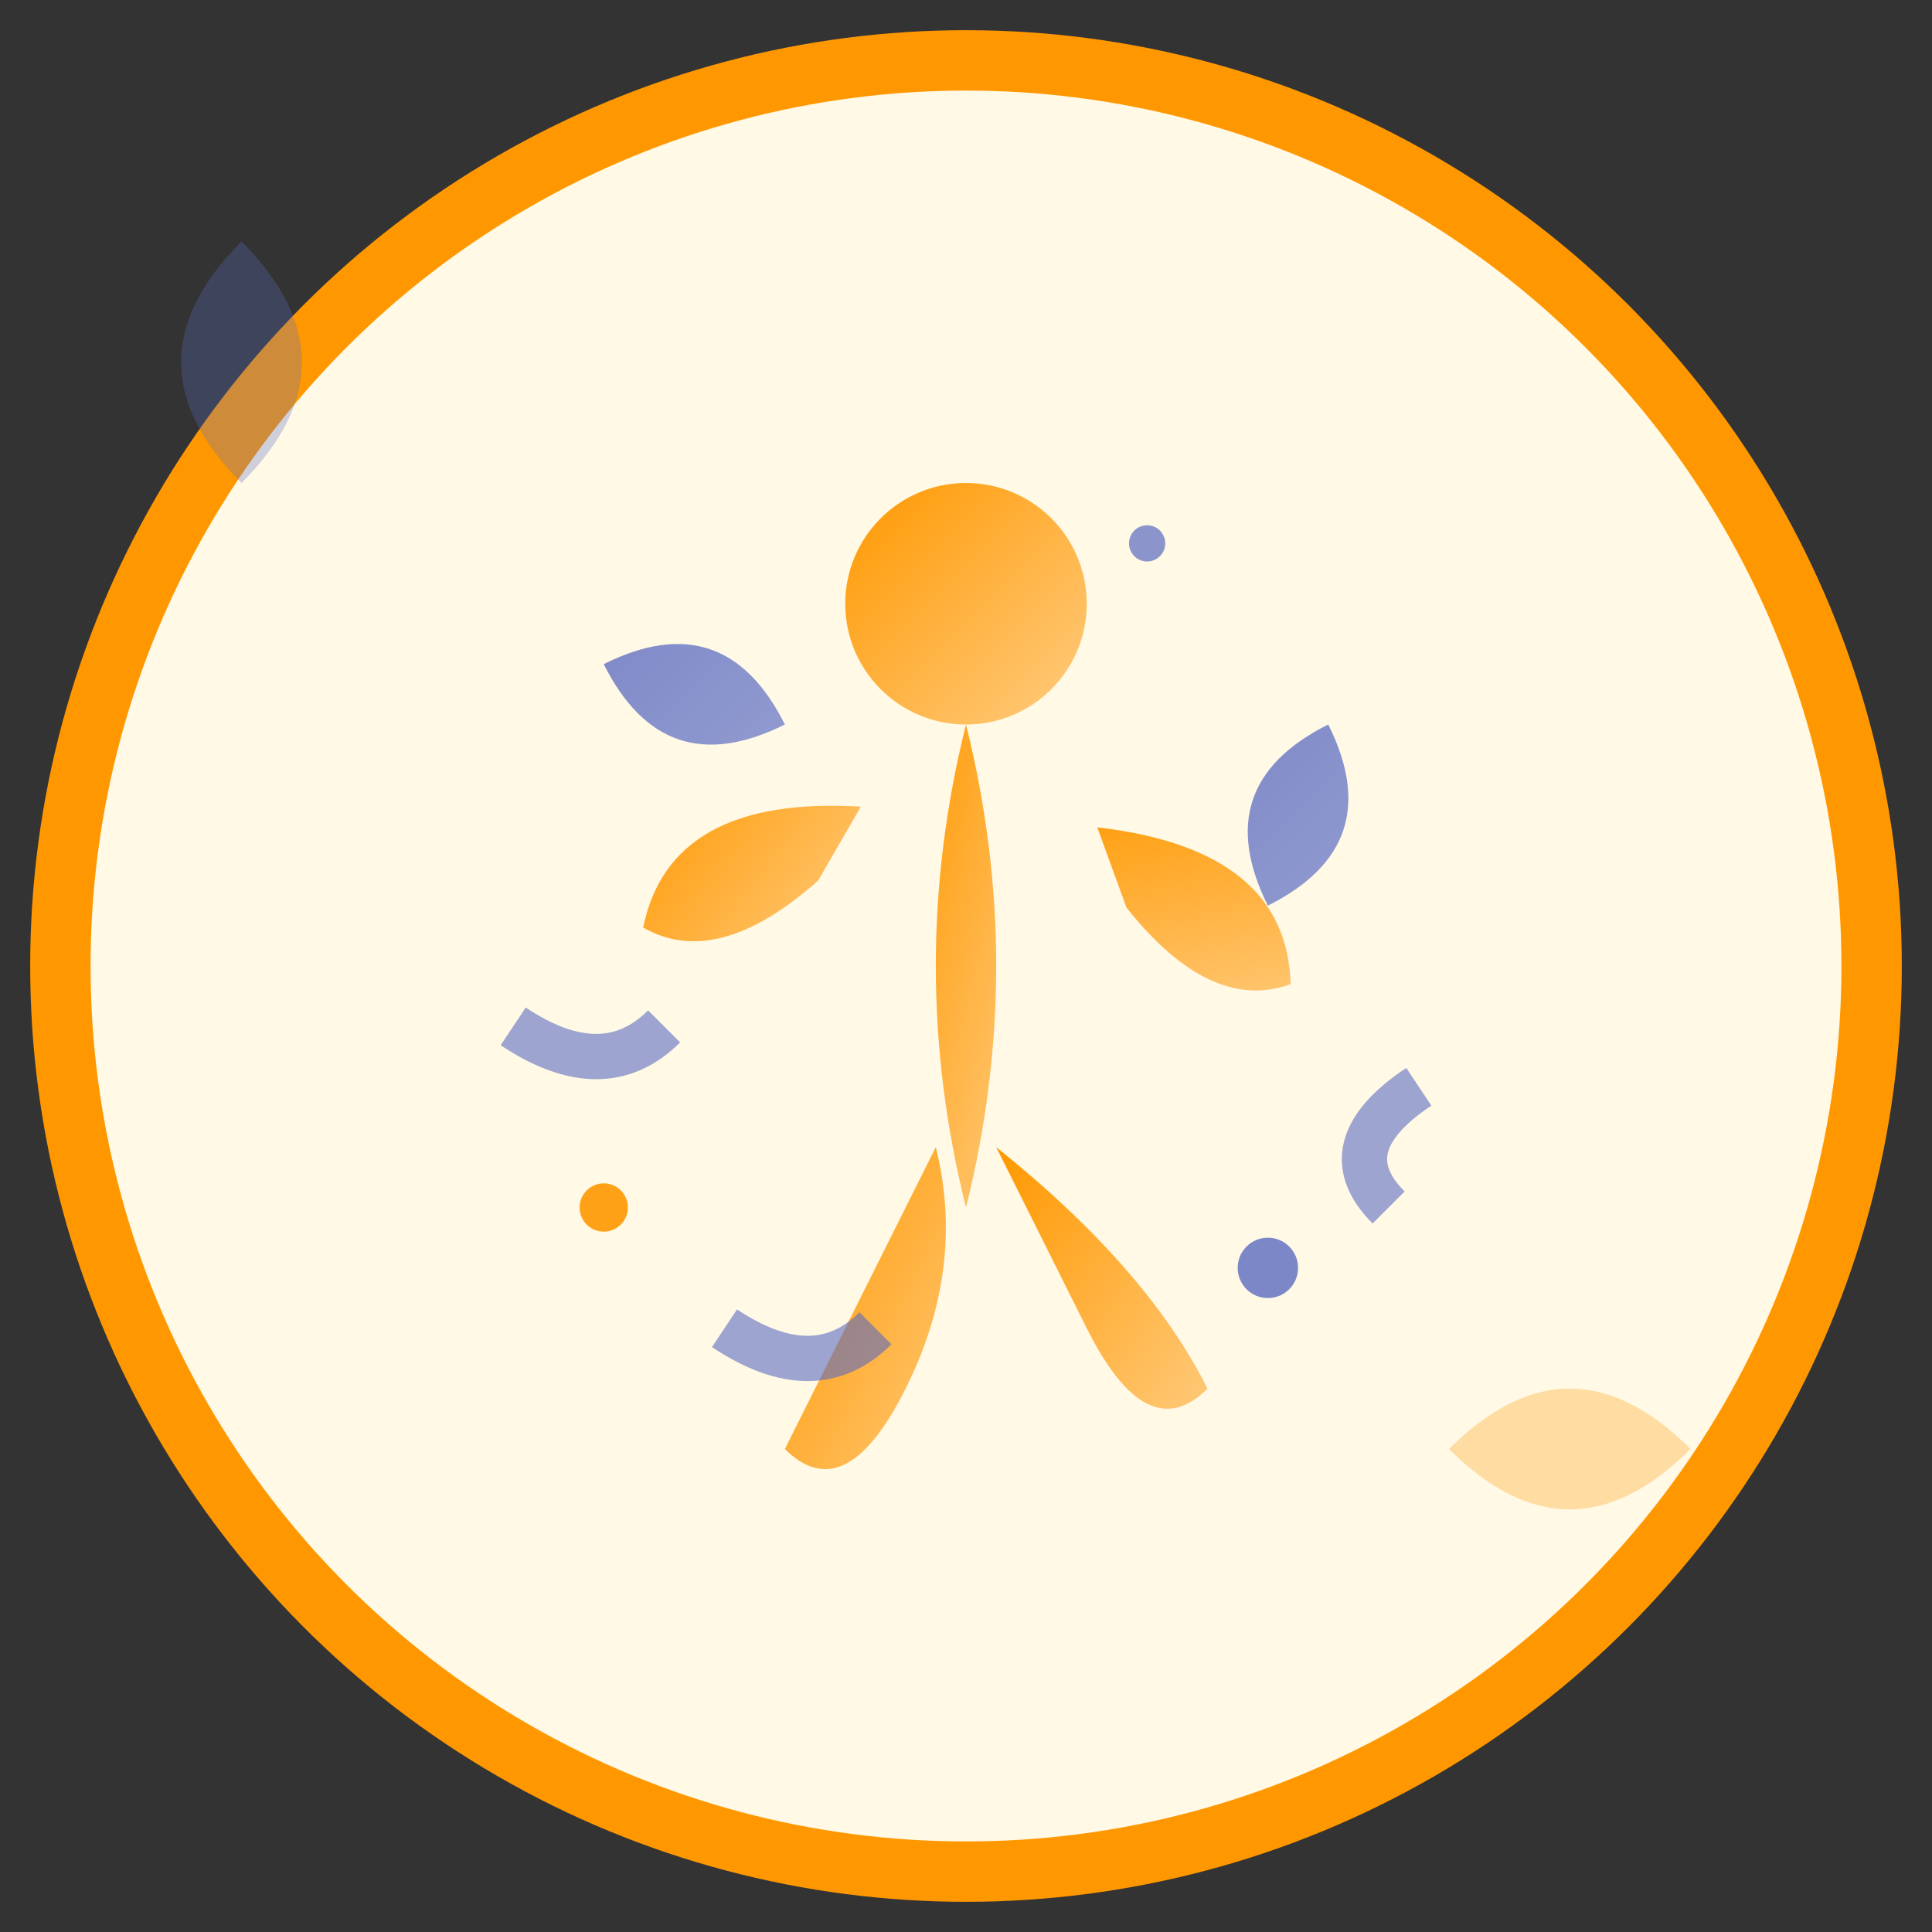 <svg width="64" height="64" viewBox="0 0 64 64" xmlns="http://www.w3.org/2000/svg">
  <rect x="0" y="0" width="64" height="64" fill="#333333" stroke="none"/>
  <defs>
    <linearGradient id="figureGradient" x1="0%" y1="0%" x2="100%" y2="100%">
      <stop offset="0%" style="stop-color:#FF9800;stop-opacity:1" />
      <stop offset="100%" style="stop-color:#FFCC80;stop-opacity:1" />
    </linearGradient>
    <linearGradient id="accentGradient" x1="0%" y1="0%" x2="100%" y2="100%">
      <stop offset="0%" style="stop-color:#5C6BC0;stop-opacity:1" />
      <stop offset="100%" style="stop-color:#7986CB;stop-opacity:1" />
    </linearGradient>
  </defs>
  
  <!-- Background Circle -->
  <circle cx="32" cy="32" r="30" fill="#FFF9E6" stroke="#FF9800" stroke-width="2"/>
  
  <!-- Dancing Figure -->
  <g transform="translate(32, 32)">
    <!-- Head -->
    <circle cx="0" cy="-12" r="4" fill="url(#figureGradient)"/>
    
    <!-- Body -->
    <path d="M0 -8 Q-2 0 0 8 Q2 0 0 -8" fill="url(#figureGradient)"/>
    
    <!-- Arms in graceful position -->
    <path d="M-2 -6 Q-8 -8 -10 -4 Q-8 -2 -4 -4" fill="url(#figureGradient)" transform="rotate(-15)"/>
    <path d="M2 -6 Q8 -8 10 -4 Q8 -2 4 -4" fill="url(#figureGradient)" transform="rotate(25)"/>
    
    <!-- Legs in movement -->
    <path d="M-1 6 Q-4 12 -6 16 Q-4 18 -2 14 Q0 10 -1 6" fill="url(#figureGradient)"/>
    <path d="M1 6 Q6 10 8 14 Q6 16 4 12 Q2 8 1 6" fill="url(#figureGradient)"/>
    
    <!-- Creative elements - paint brush strokes -->
    <path d="M-12 -10 Q-8 -12 -6 -8 Q-10 -6 -12 -10" fill="url(#accentGradient)" opacity="0.8"/>
    <path d="M12 -8 Q8 -6 10 -2 Q14 -4 12 -8" fill="url(#accentGradient)" opacity="0.8"/>
    
    <!-- Movement lines/energy -->
    <path d="M-15 2 Q-12 4 -10 2" stroke="#5C6BC0" stroke-width="1.5" fill="none" opacity="0.6"/>
    <path d="M15 4 Q12 6 14 8" stroke="#5C6BC0" stroke-width="1.5" fill="none" opacity="0.6"/>
    <path d="M-8 12 Q-5 14 -3 12" stroke="#5C6BC0" stroke-width="1.5" fill="none" opacity="0.6"/>
    
    <!-- Sparkle elements for creativity -->
    <circle cx="10" cy="10" r="1" fill="#5C6BC0" opacity="0.8"/>
    <circle cx="-12" cy="8" r="0.8" fill="#FF9800" opacity="0.9"/>
    <circle cx="6" cy="-14" r="0.6" fill="#5C6BC0" opacity="0.7"/>
  </g>
  
  <!-- Decorative border elements -->
  <path d="M8 8 Q12 12 8 16 Q4 12 8 8" fill="#5C6BC0" opacity="0.3"/>
  <path d="M56 48 Q52 52 48 48 Q52 44 56 48" fill="#FF9800" opacity="0.3"/>
</svg>